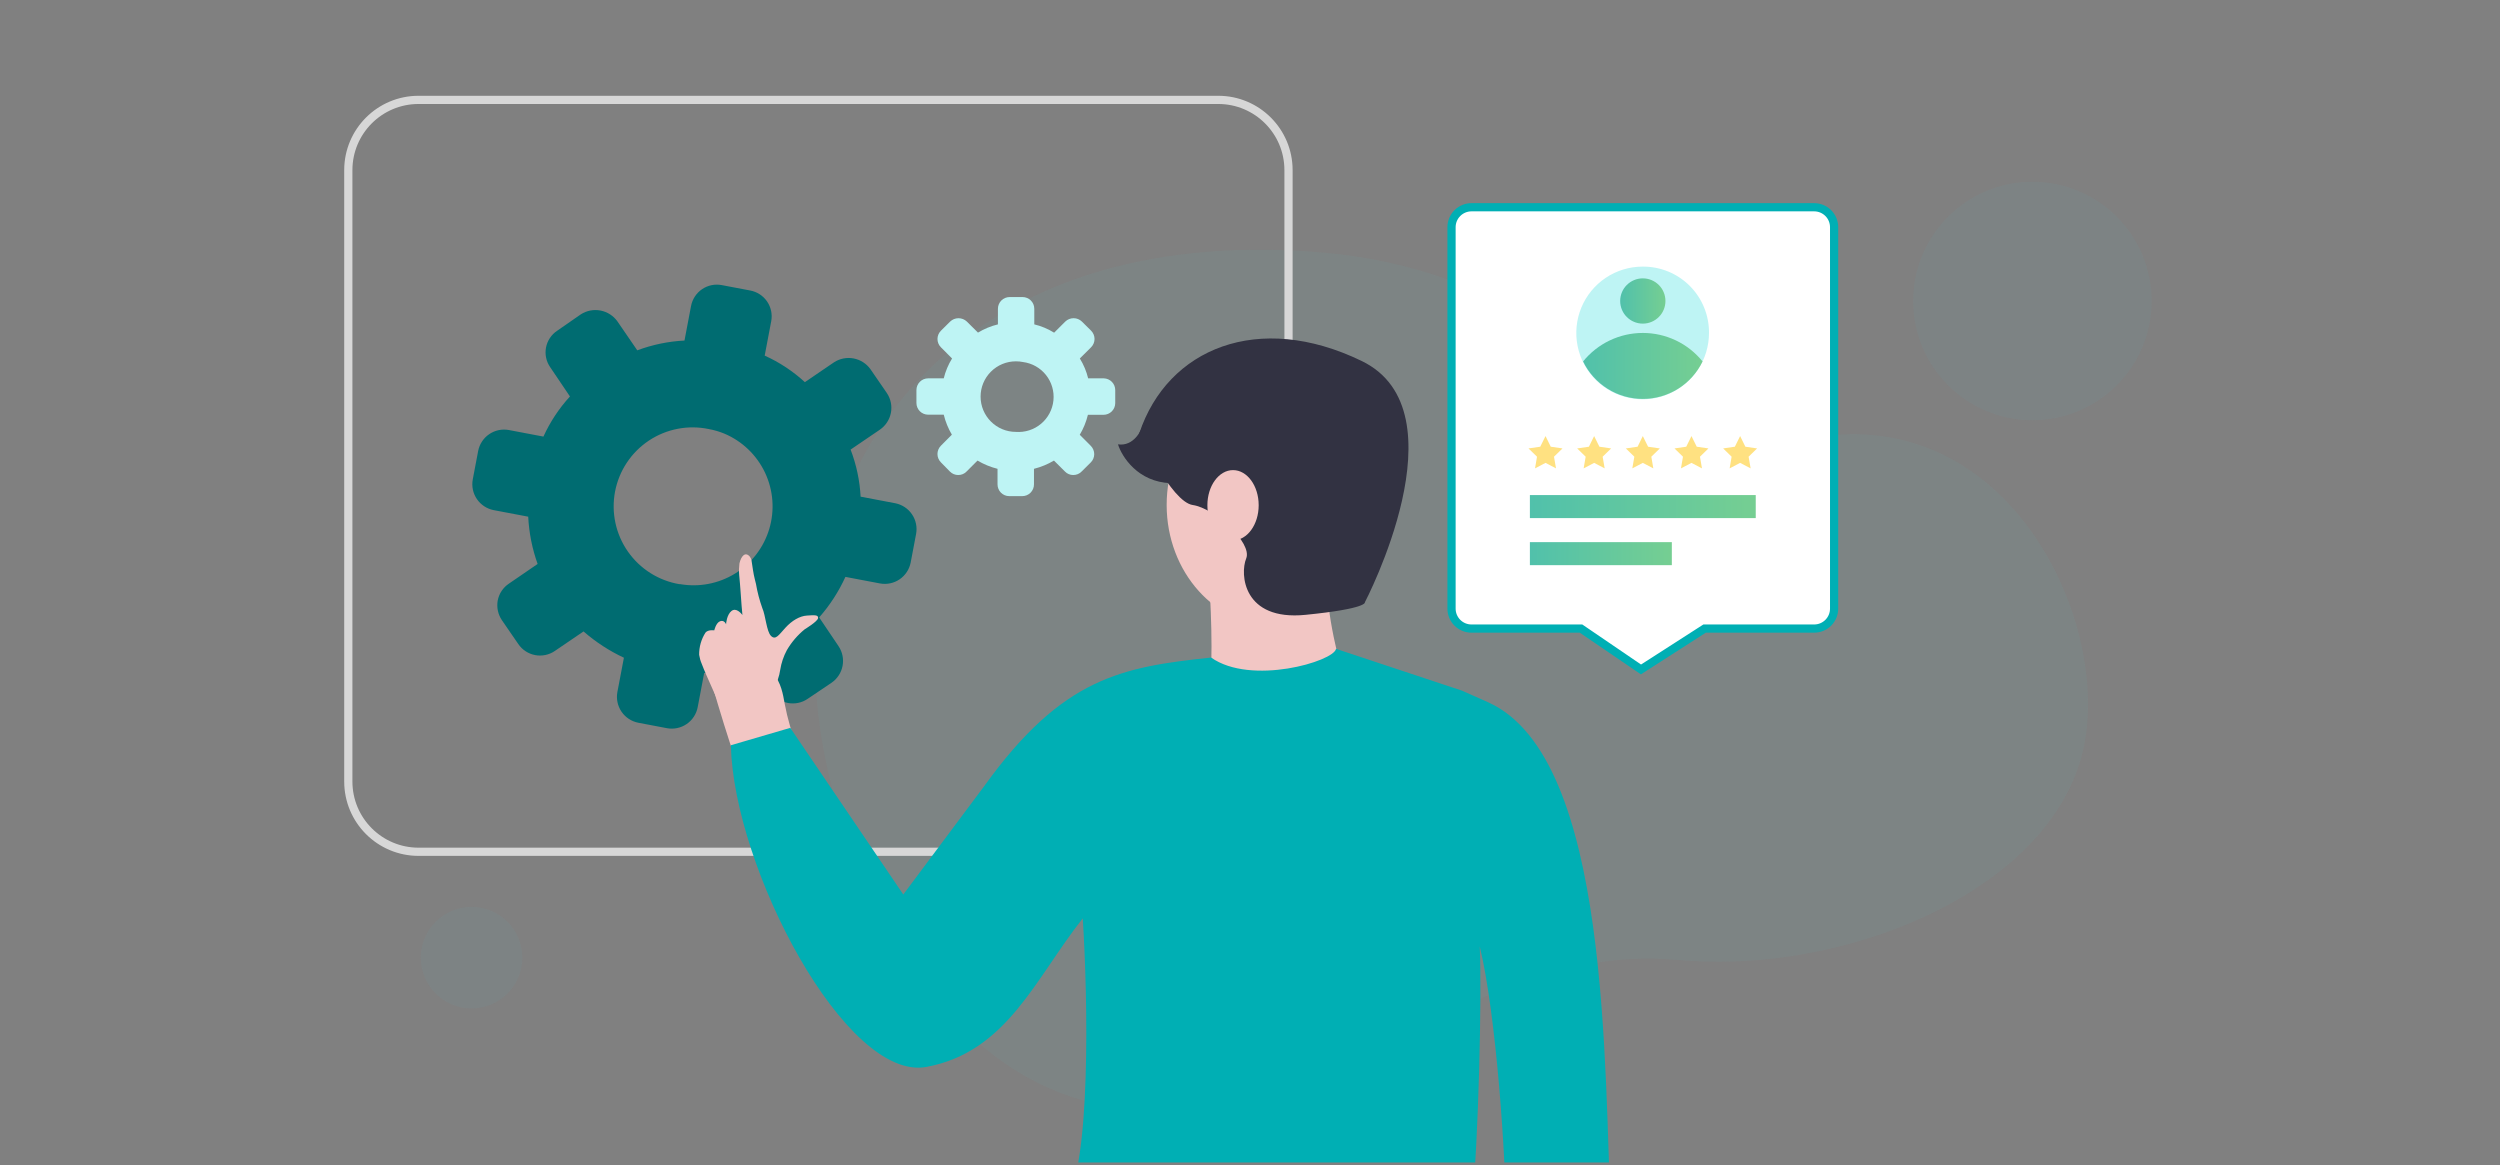 <?xml version="1.0" encoding="UTF-8"?> <svg xmlns="http://www.w3.org/2000/svg" width="457" height="213" viewBox="0 0 457 213" fill="none"><rect x="0" y="0" width="457" height="213" fill="#808080" stroke="none"/> <g clip-path="url(#clip0_4864_45390)"> <path opacity="0.1" d="M380.837 136.939C378.776 146.118 372.706 154.003 364.327 160.216C357.39 165.378 348.865 169.401 339.746 172.069C336.721 172.958 333.651 173.687 330.548 174.253C329.462 174.462 328.365 174.641 327.261 174.814C320.379 175.86 313.394 176.081 306.458 175.471C284.163 173.4 265.955 185.02 247.086 193.77L245.4 194.534C238.579 197.631 231.642 200.287 224.378 201.738C196.402 207.306 175.411 194.814 160.786 166.477C146.276 138.36 146.452 111.174 154.274 91.52C154.274 91.52 166.158 50.386 220.765 46.023C223.408 45.808 226.151 45.687 228.993 45.659C233.554 45.602 238.115 45.801 242.653 46.256C253.382 47.233 263.84 50.125 273.516 54.791C274.45 55.24 275.359 55.698 276.244 56.163C298.006 67.611 308.38 83.827 331.766 79.959C367.377 74.062 386.033 113.704 380.837 136.939Z" fill="#6CAAAF"></path> <path d="M222.699 18.259H76.513C69.421 18.259 63.672 24.008 63.672 31.1V142.864C63.672 149.956 69.421 155.705 76.513 155.705H222.699C229.791 155.705 235.54 149.956 235.54 142.864V31.1C235.54 24.008 229.791 18.259 222.699 18.259Z" stroke="#D7D7D7" stroke-width="1.5" stroke-miterlimit="10"></path> <path d="M163.628 91.988L157.32 90.79C157.165 87.844 156.547 84.94 155.49 82.186L160.853 78.535C161.9 77.812 162.621 76.706 162.858 75.456C163.096 74.206 162.831 72.912 162.121 71.856L159.128 67.504C158.395 66.47 157.289 65.76 156.044 65.523C154.798 65.287 153.51 65.542 152.448 66.236L147.128 69.858C144.956 67.857 142.477 66.219 139.785 65.007L140.983 58.699C141.098 58.079 141.089 57.443 140.958 56.826C140.827 56.209 140.576 55.624 140.219 55.105C139.862 54.585 139.406 54.141 138.877 53.797C138.348 53.454 137.757 53.218 137.137 53.103L131.943 52.117C131.323 51.998 130.685 52.003 130.066 52.131C129.448 52.26 128.86 52.508 128.338 52.864C127.816 53.219 127.369 53.675 127.023 54.203C126.677 54.732 126.439 55.323 126.322 55.944L125.124 62.252C122.172 62.402 119.261 63.006 116.492 64.04L112.864 58.748C112.125 57.712 111.015 57.002 109.766 56.764C108.516 56.527 107.223 56.781 106.156 57.474L101.833 60.472C101.31 60.822 100.861 61.273 100.514 61.798C100.167 62.323 99.927 62.912 99.81 63.53C99.693 64.149 99.699 64.784 99.83 65.4C99.961 66.016 100.213 66.599 100.571 67.117L104.187 72.473C102.196 74.649 100.559 77.124 99.337 79.808L93.029 78.61C91.777 78.376 90.483 78.647 89.43 79.365C88.376 80.082 87.65 81.186 87.408 82.437L86.422 87.631C86.188 88.883 86.459 90.177 87.176 91.231C87.893 92.284 88.998 93.01 90.249 93.252L96.557 94.45C96.702 97.399 97.282 100.311 98.278 103.091L93.019 106.696C92.493 107.047 92.042 107.5 91.692 108.027C91.343 108.554 91.102 109.145 90.983 109.766C90.759 111.023 91.034 112.319 91.75 113.376L94.743 117.728C95.098 118.251 95.552 118.699 96.079 119.046C96.607 119.393 97.199 119.633 97.82 119.751C98.44 119.868 99.078 119.862 99.697 119.733C100.315 119.603 100.902 119.353 101.423 118.996L106.669 115.425C108.892 117.364 111.376 118.982 114.049 120.232L112.859 126.498C112.625 127.75 112.896 129.044 113.613 130.097C114.33 131.151 115.435 131.877 116.686 132.119L121.914 133.112C123.167 133.346 124.461 133.074 125.514 132.357C126.567 131.64 127.294 130.536 127.535 129.285L128.725 123.019C131.682 122.835 134.597 122.235 137.386 121.236L140.957 126.482C141.311 127.005 141.765 127.453 142.293 127.8C142.821 128.147 143.412 128.387 144.033 128.505C144.654 128.622 145.292 128.616 145.91 128.487C146.529 128.357 147.115 128.107 147.637 127.75L152.017 124.798C153.064 124.076 153.785 122.969 154.022 121.719C154.26 120.469 153.995 119.175 153.285 118.119L149.744 112.865C151.699 110.643 153.315 108.146 154.543 105.454L160.851 106.652C162.103 106.886 163.397 106.615 164.451 105.898C165.504 105.181 166.23 104.076 166.472 102.825L167.458 97.631C167.577 97.009 167.573 96.37 167.445 95.75C167.317 95.129 167.068 94.54 166.712 94.016C166.356 93.492 165.901 93.043 165.372 92.695C164.843 92.347 164.25 92.107 163.628 91.988ZM124.233 106.793C122.337 106.476 120.523 105.784 118.898 104.757C117.273 103.73 115.87 102.388 114.77 100.812C113.671 99.235 112.898 97.454 112.496 95.574C112.094 93.695 112.072 91.753 112.43 89.865C112.789 87.976 113.521 86.178 114.584 84.577C115.647 82.975 117.019 81.602 118.62 80.538C120.221 79.474 122.019 78.74 123.907 78.38C125.795 78.02 127.736 78.041 129.616 78.442C130.58 78.62 131.523 78.899 132.428 79.273C135.696 80.659 138.339 83.201 139.851 86.412C141.363 89.624 141.639 93.279 140.625 96.681C139.612 100.083 137.38 102.992 134.357 104.852C131.334 106.712 127.731 107.393 124.238 106.765L124.233 106.793Z" fill="#006C71"></path> <path d="M201.767 69.162H198.914C198.602 67.879 198.089 66.654 197.394 65.531L199.449 63.483C199.649 63.284 199.809 63.048 199.917 62.787C200.026 62.526 200.082 62.246 200.082 61.964C200.082 61.681 200.026 61.401 199.917 61.141C199.809 60.88 199.649 60.643 199.449 60.444L197.772 58.782C197.365 58.387 196.82 58.166 196.253 58.166C195.685 58.166 195.14 58.387 194.733 58.782L192.693 60.815C191.574 60.117 190.35 59.604 189.069 59.296V56.442C189.069 55.874 188.843 55.33 188.442 54.929C188.04 54.527 187.496 54.302 186.928 54.302H184.56C183.992 54.302 183.448 54.527 183.046 54.929C182.645 55.33 182.42 55.874 182.42 56.442V59.296C181.135 59.609 179.906 60.117 178.774 60.801L176.741 58.782C176.33 58.388 175.783 58.168 175.214 58.168C174.645 58.168 174.098 58.388 173.687 58.782L171.997 60.459C171.596 60.86 171.371 61.404 171.371 61.971C171.371 62.538 171.596 63.082 171.997 63.483L174.037 65.531C173.342 66.654 172.829 67.879 172.517 69.162H169.664C169.096 69.162 168.552 69.388 168.15 69.789C167.749 70.19 167.523 70.735 167.523 71.302V73.664C167.523 74.231 167.749 74.776 168.15 75.177C168.552 75.579 169.096 75.804 169.664 75.804H172.517C172.83 77.088 173.33 78.319 174.001 79.457L171.997 81.476C171.797 81.675 171.639 81.912 171.531 82.173C171.423 82.434 171.368 82.713 171.369 82.995C171.368 83.277 171.423 83.557 171.531 83.818C171.639 84.079 171.797 84.316 171.997 84.515L173.645 86.198C173.842 86.401 174.078 86.562 174.339 86.671C174.601 86.781 174.881 86.836 175.164 86.833C175.447 86.837 175.728 86.782 175.99 86.673C176.251 86.564 176.487 86.402 176.684 86.198L178.688 84.194C179.83 84.869 181.062 85.376 182.348 85.699V88.553C182.348 89.12 182.574 89.665 182.975 90.066C183.376 90.468 183.921 90.693 184.488 90.693H186.871C187.439 90.693 187.983 90.468 188.385 90.066C188.786 89.665 189.011 89.12 189.011 88.553V85.699C190.296 85.377 191.526 84.87 192.664 84.194L194.676 86.198C194.873 86.402 195.109 86.564 195.37 86.673C195.631 86.782 195.912 86.837 196.196 86.833C196.479 86.836 196.759 86.781 197.02 86.671C197.281 86.562 197.518 86.401 197.715 86.198L199.392 84.536C199.592 84.337 199.751 84.101 199.86 83.84C199.969 83.579 200.025 83.299 200.025 83.017C200.025 82.734 199.969 82.454 199.86 82.194C199.751 81.933 199.592 81.696 199.392 81.497L197.38 79.478C198.056 78.342 198.559 77.111 198.871 75.826H201.725C202.292 75.826 202.837 75.6 203.238 75.199C203.639 74.797 203.865 74.253 203.865 73.685V71.31C203.867 70.748 203.648 70.208 203.256 69.806C202.863 69.405 202.329 69.173 201.767 69.162ZM185.701 78.95C183.991 78.95 182.35 78.271 181.141 77.061C179.931 75.852 179.252 74.211 179.252 72.501C179.252 70.79 179.931 69.15 181.141 67.941C182.35 66.731 183.991 66.052 185.701 66.052C186.14 66.049 186.577 66.092 187.007 66.18C188.665 66.395 190.175 67.25 191.213 68.561C192.251 69.872 192.737 71.537 192.567 73.2C192.397 74.864 191.584 76.396 190.302 77.47C189.02 78.544 187.369 79.075 185.701 78.95Z" fill="#BEF4F4"></path> <path d="M130.066 124.774C136.542 147.217 139.91 152.807 141.735 151.847C142.401 151.502 142.68 150.383 144.368 148.898C145.279 148.095 145.803 147.604 146.617 147.398C148.511 146.947 149.686 148.572 150.32 148.185C151.668 147.329 145.505 139.611 143.45 128.686C143.123 126.938 142.853 124.871 141.233 122.921C139.132 120.397 134.536 117.77 132.151 119.949C131.683 120.345 130.489 121.59 130.066 124.774Z" fill="#F2C6C4"></path> <path d="M149.546 112.985C149.486 113.598 147.111 115.026 147.111 115.026C145.795 116.093 144.685 117.391 143.834 118.856C143.237 119.967 142.83 121.17 142.63 122.415C142.453 123.66 142.029 124.856 141.382 125.934C141.041 126.538 140.865 127.22 140.873 127.914C140.745 128.762 139.648 130.589 135.176 134.919L132.842 132.023C132.263 131.085 131.83 130.063 131.558 128.994C131.203 127.901 129.198 123.792 128.273 121.337C128.048 120.813 127.891 120.263 127.805 119.7C127.784 118.258 128.189 116.842 128.97 115.63C129.448 115.056 130.567 115.231 130.567 115.231C130.567 115.231 130.876 113.854 131.624 113.566C132.372 113.277 132.692 114.036 132.726 114.12C132.721 114.016 132.856 112.361 133.713 111.689C134.57 111.016 135.463 112.118 135.677 112.369C135.692 112.386 135.705 112.404 135.716 112.422C135.716 112.422 135.438 109.494 135.355 107.857C135.323 107.248 135.223 106.24 135.123 105.116C135.065 104.411 135.08 103.703 135.167 103.001C135.471 101.661 136.232 100.78 137.056 101.739C137.189 101.919 137.292 102.12 137.361 102.334C137.545 103.545 137.725 104.903 137.975 105.867C138.051 106.162 138.128 106.47 138.191 106.735C138.447 108.235 138.833 109.71 139.344 111.144C139.963 112.51 140.113 115.439 140.948 116.251C141.783 117.063 142.356 116.087 143.564 114.762C144.772 113.437 146.188 112.613 147.49 112.528C148.792 112.444 149.612 112.353 149.546 112.985Z" fill="#F2C6C4"></path> <path d="M335.276 41.53V111.252C335.277 111.732 335.183 112.206 335 112.65C334.818 113.093 334.549 113.495 334.211 113.835C333.872 114.174 333.47 114.443 333.027 114.627C332.584 114.81 332.11 114.905 331.63 114.905H311.598L299.969 122.374L289.011 114.905H268.985C268.506 114.905 268.031 114.81 267.589 114.627C267.146 114.443 266.744 114.174 266.405 113.835C266.066 113.495 265.798 113.093 265.615 112.65C265.433 112.206 265.339 111.732 265.34 111.252V41.53C265.34 40.563 265.724 39.636 266.408 38.953C267.091 38.269 268.019 37.885 268.985 37.885H331.63C332.597 37.885 333.524 38.269 334.208 38.953C334.892 39.636 335.276 40.563 335.276 41.53Z" fill="white" stroke="#00AFB4" stroke-width="1.5" stroke-miterlimit="10" stroke-linecap="round"></path> <path d="M312.405 60.864C312.405 63.263 311.693 65.607 310.361 67.602C309.028 69.596 307.134 71.151 304.918 72.069C302.702 72.987 300.263 73.227 297.91 72.759C295.558 72.291 293.397 71.136 291.701 69.44C290.005 67.743 288.849 65.582 288.381 63.23C287.914 60.877 288.154 58.439 289.072 56.223C289.99 54.007 291.544 52.112 293.538 50.78C295.533 49.447 297.878 48.736 300.276 48.736C301.873 48.722 303.457 49.026 304.935 49.63C306.412 50.234 307.755 51.127 308.884 52.256C310.013 53.385 310.906 54.728 311.51 56.206C312.115 57.684 312.419 59.267 312.405 60.864Z" fill="#BEF4F4"></path> <path d="M311.228 66.072C310.236 68.124 308.685 69.856 306.754 71.067C304.823 72.278 302.589 72.921 300.309 72.921C298.03 72.921 295.796 72.278 293.865 71.067C291.934 69.856 290.383 68.124 289.391 66.072C290.707 64.445 292.371 63.133 294.26 62.231C296.15 61.33 298.216 60.862 300.309 60.862C302.403 60.862 304.469 61.33 306.358 62.231C308.248 63.133 309.911 64.445 311.228 66.072Z" fill="url(#paint0_linear_4864_45390)"></path> <path d="M300.306 59.159C302.591 59.159 304.444 57.307 304.444 55.022C304.444 52.736 302.591 50.884 300.306 50.884C298.021 50.884 296.168 52.736 296.168 55.022C296.168 57.307 298.021 59.159 300.306 59.159Z" fill="url(#paint1_linear_4864_45390)"></path> <path d="M320.949 90.499H279.664V94.708H320.949V90.499Z" fill="url(#paint2_linear_4864_45390)"></path> <path d="M305.611 99.103H279.664V103.312H305.611V99.103Z" fill="url(#paint3_linear_4864_45390)"></path> <path d="M282.521 79.712L283.477 81.659L285.624 81.973L284.069 83.486L284.44 85.619L282.521 84.613L280.602 85.619L280.965 83.486L279.41 81.973L281.558 81.659L282.521 79.712Z" fill="#FFE181"></path> <path d="M291.408 79.712L292.371 81.659L294.519 81.973L292.963 83.486L293.334 85.619L291.408 84.613L289.489 85.619L289.86 83.486L288.305 81.973L290.452 81.659L291.408 79.712Z" fill="#FFE181"></path> <path d="M300.306 79.712L301.27 81.659L303.417 81.973L301.862 83.486L302.226 85.619L300.306 84.613L298.387 85.619L298.758 83.486L297.203 81.973L299.351 81.659L300.306 79.712Z" fill="#FFE181"></path> <path d="M318.096 79.712L319.052 81.659L321.199 81.973L319.644 83.486L320.015 85.619L318.096 84.613L316.176 85.619L316.54 83.486L314.992 81.973L317.132 81.659L318.096 79.712Z" fill="#FFE181"></path> <path d="M309.201 79.712L310.164 81.659L312.304 81.973L310.756 83.486L311.12 85.619L309.201 84.613L307.282 85.619L307.646 83.486L306.098 81.973L308.245 81.659L309.201 79.712Z" fill="#FFE181"></path> <path opacity="0.1" d="M86.203 184.34C91.329 184.34 95.485 180.185 95.485 175.059C95.485 169.933 91.329 165.777 86.203 165.777C81.077 165.777 76.922 169.933 76.922 175.059C76.922 180.185 81.077 184.34 86.203 184.34Z" fill="#6CA8AD"></path> <path opacity="0.1" d="M371.525 76.821C383.565 76.821 393.324 67.062 393.324 55.023C393.324 42.983 383.565 33.224 371.525 33.224C359.486 33.224 349.727 42.983 349.727 55.023C349.727 67.062 359.486 76.821 371.525 76.821Z" fill="#6CA8AD"></path> <path d="M233.266 114.551C244.312 114.551 253.266 104.59 253.266 92.302C253.266 80.014 244.312 70.053 233.266 70.053C222.22 70.053 213.266 80.014 213.266 92.302C213.266 104.59 222.22 114.551 233.266 114.551Z" fill="#F2C6C4"></path> <path d="M220.467 98.773C220.467 98.773 223.596 130.379 218.778 133.922C213.96 137.466 249.439 135.938 249.439 135.938C249.439 135.938 239.981 110.386 243.352 101.998L220.467 98.773Z" fill="#F2C6C4"></path> <path d="M248.926 65.993C267.813 75.147 249.497 110.101 249.497 110.101C249.497 110.101 250.068 111.25 238.651 112.393C227.233 113.535 226.633 104.952 227.804 102.089C228.976 99.225 222.02 92.891 218.043 92.32C214.066 91.749 208.281 79.153 208.281 79.153C213.437 63.7 230.032 56.831 248.926 65.993Z" fill="#323242"></path> <path d="M204.367 81.226C207.205 81.632 208.675 78.777 209.055 77.299L213.996 88.321C208.016 88.118 205.085 83.507 204.367 81.226Z" fill="#323242"></path> <path d="M179.955 143.647C194.259 123.781 205.119 121.927 221.393 120.199C228.693 125.37 243.806 120.905 244.227 118.609L267.248 126.249L272.106 128.41C294.516 138.614 293.17 195.777 294.516 222.972H275.312C275.312 211.985 273.526 185.537 270.498 172.999C270.902 182.323 270.256 208.933 269.078 220.058H194.649C199.494 213.277 198.854 182.445 197.929 167.877C189.226 178.876 184.095 192.278 169.36 195.033C154.626 197.788 134.106 158.656 133.602 136.23L144.462 133.051L165.122 163.513L179.955 143.647Z" fill="#00AFB4"></path> <ellipse cx="225.399" cy="92.355" rx="4.688" ry="6.419" fill="#F2C6C4"></ellipse> </g> <defs> <linearGradient id="paint0_linear_4864_45390" x1="338.235" y1="60.994" x2="273.57" y2="60.994" gradientUnits="userSpaceOnUse"> <stop stop-color="#A3DF73"></stop> <stop offset="1" stop-color="#36B7BD"></stop> </linearGradient> <linearGradient id="paint1_linear_4864_45390" x1="314.678" y1="50.974" x2="290.172" y2="50.974" gradientUnits="userSpaceOnUse"> <stop stop-color="#A3DF73"></stop> <stop offset="1" stop-color="#36B7BD"></stop> </linearGradient> <linearGradient id="paint2_linear_4864_45390" x1="372.008" y1="90.545" x2="249.754" y2="90.545" gradientUnits="userSpaceOnUse"> <stop stop-color="#A3DF73"></stop> <stop offset="1" stop-color="#36B7BD"></stop> </linearGradient> <linearGradient id="paint3_linear_4864_45390" x1="337.7" y1="99.149" x2="260.866" y2="99.149" gradientUnits="userSpaceOnUse"> <stop stop-color="#A3DF73"></stop> <stop offset="1" stop-color="#36B7BD"></stop> </linearGradient> <clipPath id="clip0_4864_45390"> <rect width="457" height="212" fill="white" transform="translate(0 0.5)"></rect> </clipPath> </defs> </svg> 